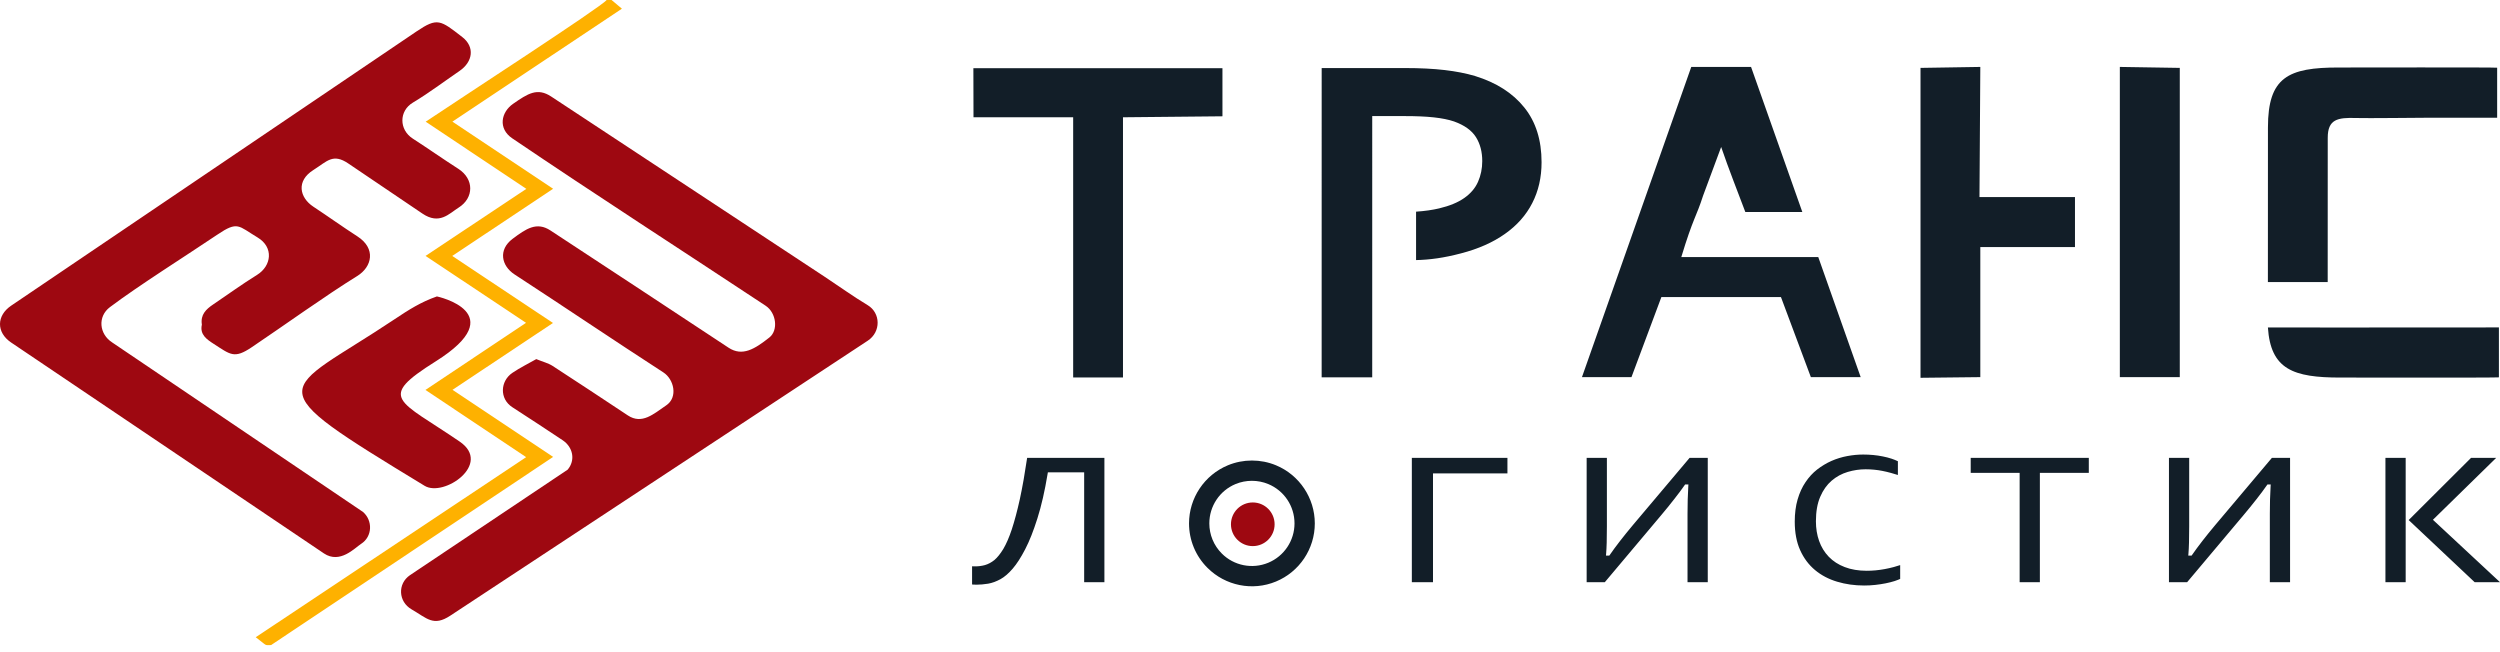 <?xml version="1.0" encoding="UTF-8"?> <svg xmlns="http://www.w3.org/2000/svg" width="230" height="60" viewBox="0 0 230 60" fill="none"> <path fill-rule="evenodd" clip-rule="evenodd" d="M56.265 0C56.558 0.247 56.852 0.493 57.215 0.799C52.045 4.244 46.886 7.683 41.62 11.192C44.744 13.274 47.785 15.3 50.888 17.367C47.791 19.429 44.761 21.447 41.606 23.547C44.702 25.607 47.717 27.613 50.874 29.713C47.773 31.776 44.719 33.808 41.631 35.863C44.706 37.914 47.755 39.947 50.888 42.035L24.94 59.348C24.278 59.348 24.644 59.467 23.528 58.625C31.827 53.098 40.088 47.597 48.405 42.058C45.342 40.013 42.32 37.996 39.14 35.874C42.314 33.756 45.342 31.737 48.395 29.7C45.342 27.668 42.329 25.663 39.149 23.545C42.276 21.465 45.309 19.447 48.422 17.375C45.367 15.336 42.324 13.305 39.163 11.196C41.916 9.336 55.389 0.6 55.811 0C55.962 0 56.114 0 56.265 0Z" fill="#FEB100"></path> <path fill-rule="evenodd" clip-rule="evenodd" d="M18.572 29.867C18.429 28.947 18.96 28.45 19.601 28.016C20.95 27.102 22.273 26.144 23.656 25.285C24.973 24.467 25.216 22.75 23.682 21.837C21.918 20.787 21.898 20.306 19.999 21.585C17.114 23.528 12.764 26.263 10.115 28.255C8.963 29.12 9.115 30.742 10.339 31.517L33.4 47.103C34.295 47.881 34.278 49.352 33.227 50.031C32.636 50.412 31.284 51.904 29.804 50.915L1.005 31.498C-0.35 30.57 -0.329 29.039 1.03 28.119L38.336 2.881C40.247 1.597 40.503 1.834 42.539 3.416C43.697 4.316 43.51 5.685 42.275 6.528C40.846 7.503 39.463 8.556 37.983 9.441C36.698 10.21 36.704 11.93 37.971 12.748C39.38 13.658 40.753 14.625 42.165 15.53C43.631 16.471 43.614 18.206 42.191 19.102C41.308 19.658 40.43 20.709 38.861 19.649C36.589 18.115 34.318 16.58 32.048 15.043C30.62 14.076 30.108 14.836 28.828 15.643C27.239 16.643 27.548 18.172 28.831 19.017C30.192 19.914 31.517 20.868 32.886 21.75C34.604 22.859 34.244 24.542 32.862 25.396C29.975 27.179 26.079 29.982 23.157 31.947C21.545 33.031 21.213 32.635 19.647 31.627C19.016 31.22 18.365 30.776 18.572 29.867Z" fill="#9E0811"></path> <path fill-rule="evenodd" clip-rule="evenodd" d="M40.196 27.271C40.213 27.272 47.19 28.781 40.082 33.247C34.621 36.677 36.654 36.768 42.295 40.629C45.311 42.694 40.827 45.766 39.069 44.697C23.255 35.086 25.775 36.399 36.282 29.382C37.613 28.493 38.723 27.787 40.196 27.271Z" fill="#9E0811"></path> <path fill-rule="evenodd" clip-rule="evenodd" d="M49.336 33.038C49.954 33.29 50.447 33.41 50.847 33.669C53.163 35.166 55.457 36.696 57.758 38.216C59.07 39.082 60.128 38.081 61.297 37.289C62.398 36.543 61.997 34.889 61.038 34.267C56.45 31.295 51.921 28.234 47.341 25.249C46.114 24.449 45.824 22.974 47.156 21.974C48.402 21.039 49.374 20.371 50.643 21.204C56.108 24.793 61.571 28.382 67.025 31.987C68.302 32.83 69.446 32.103 70.782 31.049C71.621 30.387 71.426 28.781 70.439 28.128C62.724 23.026 54.755 17.893 47.126 12.726C45.797 11.826 46.094 10.32 47.21 9.547C48.561 8.61 49.432 8.037 50.715 8.884C59.091 14.413 67.475 19.929 75.855 25.452C77.183 26.327 78.472 27.262 79.834 28.08C81.012 28.788 81.08 30.526 79.828 31.348L41.434 56.636C39.866 57.669 39.295 56.887 37.859 56.057C36.647 55.356 36.555 53.709 37.718 52.915L52.225 43.208C52.96 42.338 52.724 41.136 51.752 40.493C50.219 39.479 48.688 38.462 47.142 37.468C45.927 36.686 46.023 35.06 47.137 34.304C47.834 33.831 48.6 33.457 49.336 33.038Z" fill="#9E0811"></path> <path fill-rule="evenodd" clip-rule="evenodd" d="M163.848 27.331H152.846L150.095 34.696H145.54L155.596 6.157H161.097L165.815 19.506H160.571C159.832 17.541 159.066 15.623 158.347 13.522L156.684 18.003C156.055 19.966 155.774 20.033 154.68 23.649C158.88 23.649 163.079 23.649 167.28 23.649L171.183 34.696H166.599L163.848 27.331Z" fill="#121E28"></path> <path fill-rule="evenodd" clip-rule="evenodd" d="M126.244 34.712H121.592L121.594 6.261H129.267C130.652 6.261 131.87 6.323 132.913 6.445C133.945 6.566 134.877 6.747 135.692 6.99C137.658 7.594 139.169 8.559 140.232 9.885C141.296 11.203 141.824 12.882 141.824 14.929C141.824 16.322 141.538 17.574 140.966 18.686C140.394 19.805 139.55 20.748 138.45 21.521C137.35 22.302 136.001 22.898 134.409 23.311C132.829 23.727 131.541 23.9 130.278 23.928V19.473C131.081 19.419 131.788 19.318 132.399 19.172C133.359 18.944 134.13 18.627 134.716 18.214C135.303 17.802 135.721 17.308 135.978 16.727C136.235 16.145 136.367 15.511 136.367 14.819C136.367 13.972 136.176 13.236 135.788 12.617C135.398 11.998 134.731 11.519 133.77 11.173C133.272 11.004 132.656 10.879 131.914 10.798C131.181 10.717 130.279 10.68 129.208 10.68H126.245C126.245 18.628 126.244 26.664 126.244 34.712Z" fill="#121E28"></path> <path fill-rule="evenodd" clip-rule="evenodd" d="M214.152 12.674C214.152 10.968 215.068 10.803 216.741 10.857C217.781 10.89 222.536 10.832 223.32 10.832C223.842 10.832 229.73 10.829 229.738 10.832V6.229C229.583 6.185 215.903 6.212 215.183 6.211C210.484 6.2 208.651 7.121 208.651 11.724C208.651 16.636 208.648 21.181 208.646 25.95H214.148C214.149 21.459 214.152 17.269 214.152 12.674ZM208.647 30.124C208.898 33.973 210.958 34.744 215.344 34.735C216.062 34.733 229.744 34.76 229.899 34.716V30.123C216.277 30.146 210.449 30.124 208.647 30.124Z" fill="#121E28"></path> <path fill-rule="evenodd" clip-rule="evenodd" d="M103.315 34.727H98.731V10.79H89.562C89.559 9.286 89.554 7.781 89.551 6.276H112.465L112.466 10.699L103.315 10.79V34.727Z" fill="#121E28"></path> <path fill-rule="evenodd" clip-rule="evenodd" d="M195.025 6.157L200.54 6.246V34.699L195.025 34.696C195.025 25.176 195.029 15.675 195.025 6.157ZM182.112 18.133H190.898V22.728H182.189V34.696L176.687 34.757V6.246L182.189 6.157L182.112 18.133Z" fill="#121E28"></path> <path fill-rule="evenodd" clip-rule="evenodd" d="M101.605 53.563V42.122H94.497C94.393 42.827 94.286 43.492 94.177 44.115C94.059 44.784 93.939 45.397 93.819 45.951C93.701 46.483 93.581 46.978 93.459 47.433C93.332 47.906 93.206 48.334 93.082 48.712C92.959 49.081 92.831 49.416 92.701 49.715C92.571 50.017 92.436 50.282 92.302 50.509C92.164 50.734 92.028 50.929 91.894 51.095C91.755 51.267 91.62 51.41 91.488 51.521C91.349 51.632 91.206 51.726 91.061 51.804C90.916 51.882 90.764 51.944 90.608 51.989C90.451 52.032 90.288 52.064 90.119 52.083C89.956 52.101 89.785 52.109 89.61 52.105L89.431 52.098V53.772L89.548 53.782L89.848 53.791C90.011 53.791 90.182 53.783 90.358 53.767C90.546 53.751 90.731 53.727 90.917 53.697C91.099 53.664 91.285 53.613 91.473 53.545C91.66 53.475 91.85 53.389 92.041 53.286C92.228 53.182 92.416 53.049 92.603 52.888C92.792 52.726 92.981 52.535 93.168 52.316C93.355 52.1 93.544 51.842 93.735 51.546C93.928 51.245 94.124 50.906 94.318 50.53C94.512 50.156 94.703 49.731 94.891 49.258C95.078 48.783 95.261 48.263 95.44 47.697C95.621 47.127 95.792 46.495 95.95 45.804C96.107 45.121 96.251 44.38 96.382 43.585L96.404 43.453H99.743V53.563H101.605ZM131.99 43.554H138.684V42.122H129.889V53.563H131.836V43.554H131.99ZM145.972 53.563H147.642L152.822 47.406L153.452 46.644L154.035 45.911C154.215 45.683 154.384 45.463 154.541 45.252C154.699 45.041 154.848 44.832 154.987 44.634L155.033 44.568H155.334L155.323 44.735C155.276 45.52 155.252 46.367 155.252 47.272V53.563H157.114V42.122H155.444L150.25 48.279L149.621 49.041L149.041 49.773L148.529 50.45L148.054 51.117H147.749L147.764 50.944C147.811 50.414 147.834 49.566 147.834 48.413V42.122H145.972V53.563ZM172.343 41.861C172.046 41.833 171.735 41.818 171.415 41.818C171.174 41.818 170.933 41.83 170.694 41.852C170.451 41.875 170.203 41.911 169.948 41.958C169.7 42.004 169.454 42.064 169.212 42.139C168.969 42.213 168.73 42.302 168.496 42.405C168.265 42.507 168.037 42.625 167.817 42.758C167.594 42.892 167.379 43.038 167.177 43.196C166.974 43.354 166.782 43.532 166.604 43.725C166.426 43.919 166.26 44.131 166.108 44.359C165.953 44.585 165.815 44.832 165.694 45.096C165.574 45.358 165.47 45.643 165.381 45.945C165.293 46.248 165.225 46.57 165.183 46.908C165.139 47.248 165.117 47.609 165.117 47.99C165.117 48.499 165.158 48.975 165.243 49.414C165.325 49.851 165.45 50.254 165.616 50.618C165.782 50.988 165.98 51.325 166.207 51.628C166.434 51.931 166.694 52.204 166.982 52.445C167.271 52.687 167.586 52.896 167.924 53.074C168.262 53.252 168.624 53.399 169.012 53.515C169.401 53.632 169.805 53.721 170.218 53.779C170.63 53.837 171.057 53.867 171.496 53.867C171.67 53.867 171.84 53.862 172.007 53.854C172.177 53.845 172.347 53.831 172.512 53.813L173.011 53.748L173.475 53.667L173.911 53.568L174.304 53.457L174.64 53.335L174.816 53.259V51.989C174.622 52.055 174.423 52.114 174.225 52.168C173.953 52.241 173.675 52.304 173.393 52.356C172.836 52.459 172.284 52.511 171.734 52.511C171.356 52.511 170.997 52.482 170.661 52.425C170.322 52.369 170.006 52.284 169.715 52.17C169.424 52.06 169.157 51.925 168.914 51.769C168.666 51.609 168.444 51.426 168.247 51.222C168.05 51.017 167.877 50.793 167.728 50.549C167.581 50.309 167.457 50.048 167.359 49.771C167.162 49.217 167.064 48.611 167.064 47.961C167.064 47.516 167.097 47.103 167.164 46.726C167.23 46.347 167.33 46.004 167.463 45.7C167.592 45.396 167.746 45.12 167.919 44.876C168.096 44.627 168.295 44.408 168.513 44.221C168.73 44.035 168.963 43.874 169.208 43.741C169.456 43.606 169.719 43.498 169.992 43.417C170.264 43.337 170.537 43.275 170.81 43.235C171.084 43.195 171.361 43.174 171.639 43.174C171.897 43.174 172.158 43.186 172.42 43.212C172.676 43.235 172.928 43.273 173.171 43.321C173.422 43.37 173.685 43.432 173.958 43.506C174.167 43.563 174.384 43.628 174.606 43.699V42.434C174.429 42.348 174.234 42.269 174.025 42.2C173.782 42.12 173.516 42.05 173.227 41.993C172.936 41.934 172.641 41.889 172.343 41.861ZM181.305 43.504H185.807V53.563H187.668V43.504H192.17V42.122H181.305V43.504ZM199.544 53.563H201.215L206.394 47.406L207.024 46.644L207.609 45.911C207.788 45.683 207.957 45.463 208.114 45.252C208.271 45.041 208.421 44.832 208.56 44.634L208.606 44.568H208.906L208.896 44.735C208.848 45.52 208.825 46.367 208.825 47.272V53.563H210.686V42.122H209.016L203.823 48.279L203.194 49.041L202.614 49.773L202.102 50.45L201.626 51.117H201.321L201.336 50.944C201.383 50.414 201.406 49.566 201.406 48.413V42.122H199.544V53.563ZM227.338 42.122L221.598 47.845L227.67 53.563H230L223.829 47.82L229.652 42.122H227.338ZM221.322 47.969V42.122H219.46V53.563H221.322V47.969Z" fill="#121E28"></path> <path fill-rule="evenodd" clip-rule="evenodd" d="M117.388 42.805C115.986 42.224 114.371 42.223 112.969 42.805C110.804 43.703 109.391 45.817 109.391 48.153C109.391 49.692 109.997 51.156 111.088 52.242C112.735 53.888 115.223 54.398 117.388 53.501C119.555 52.605 120.962 50.488 120.962 48.153C120.962 45.824 119.55 43.7 117.388 42.805ZM116.675 44.531C118.148 45.141 119.095 46.567 119.095 48.153C119.095 49.734 118.143 51.168 116.675 51.775C115.211 52.38 113.518 52.043 112.405 50.923C111.67 50.189 111.258 49.193 111.258 48.153C111.258 46.57 112.205 45.138 113.676 44.53C114.629 44.137 115.723 44.137 116.675 44.531Z" fill="#121E28"></path> <path fill-rule="evenodd" clip-rule="evenodd" d="M115.256 50.242C116.365 50.242 117.264 49.343 117.264 48.234C117.264 47.125 116.365 46.226 115.256 46.226C114.147 46.226 113.248 47.125 113.248 48.234C113.248 49.343 114.147 50.242 115.256 50.242Z" fill="#9E0811"></path> </svg> 